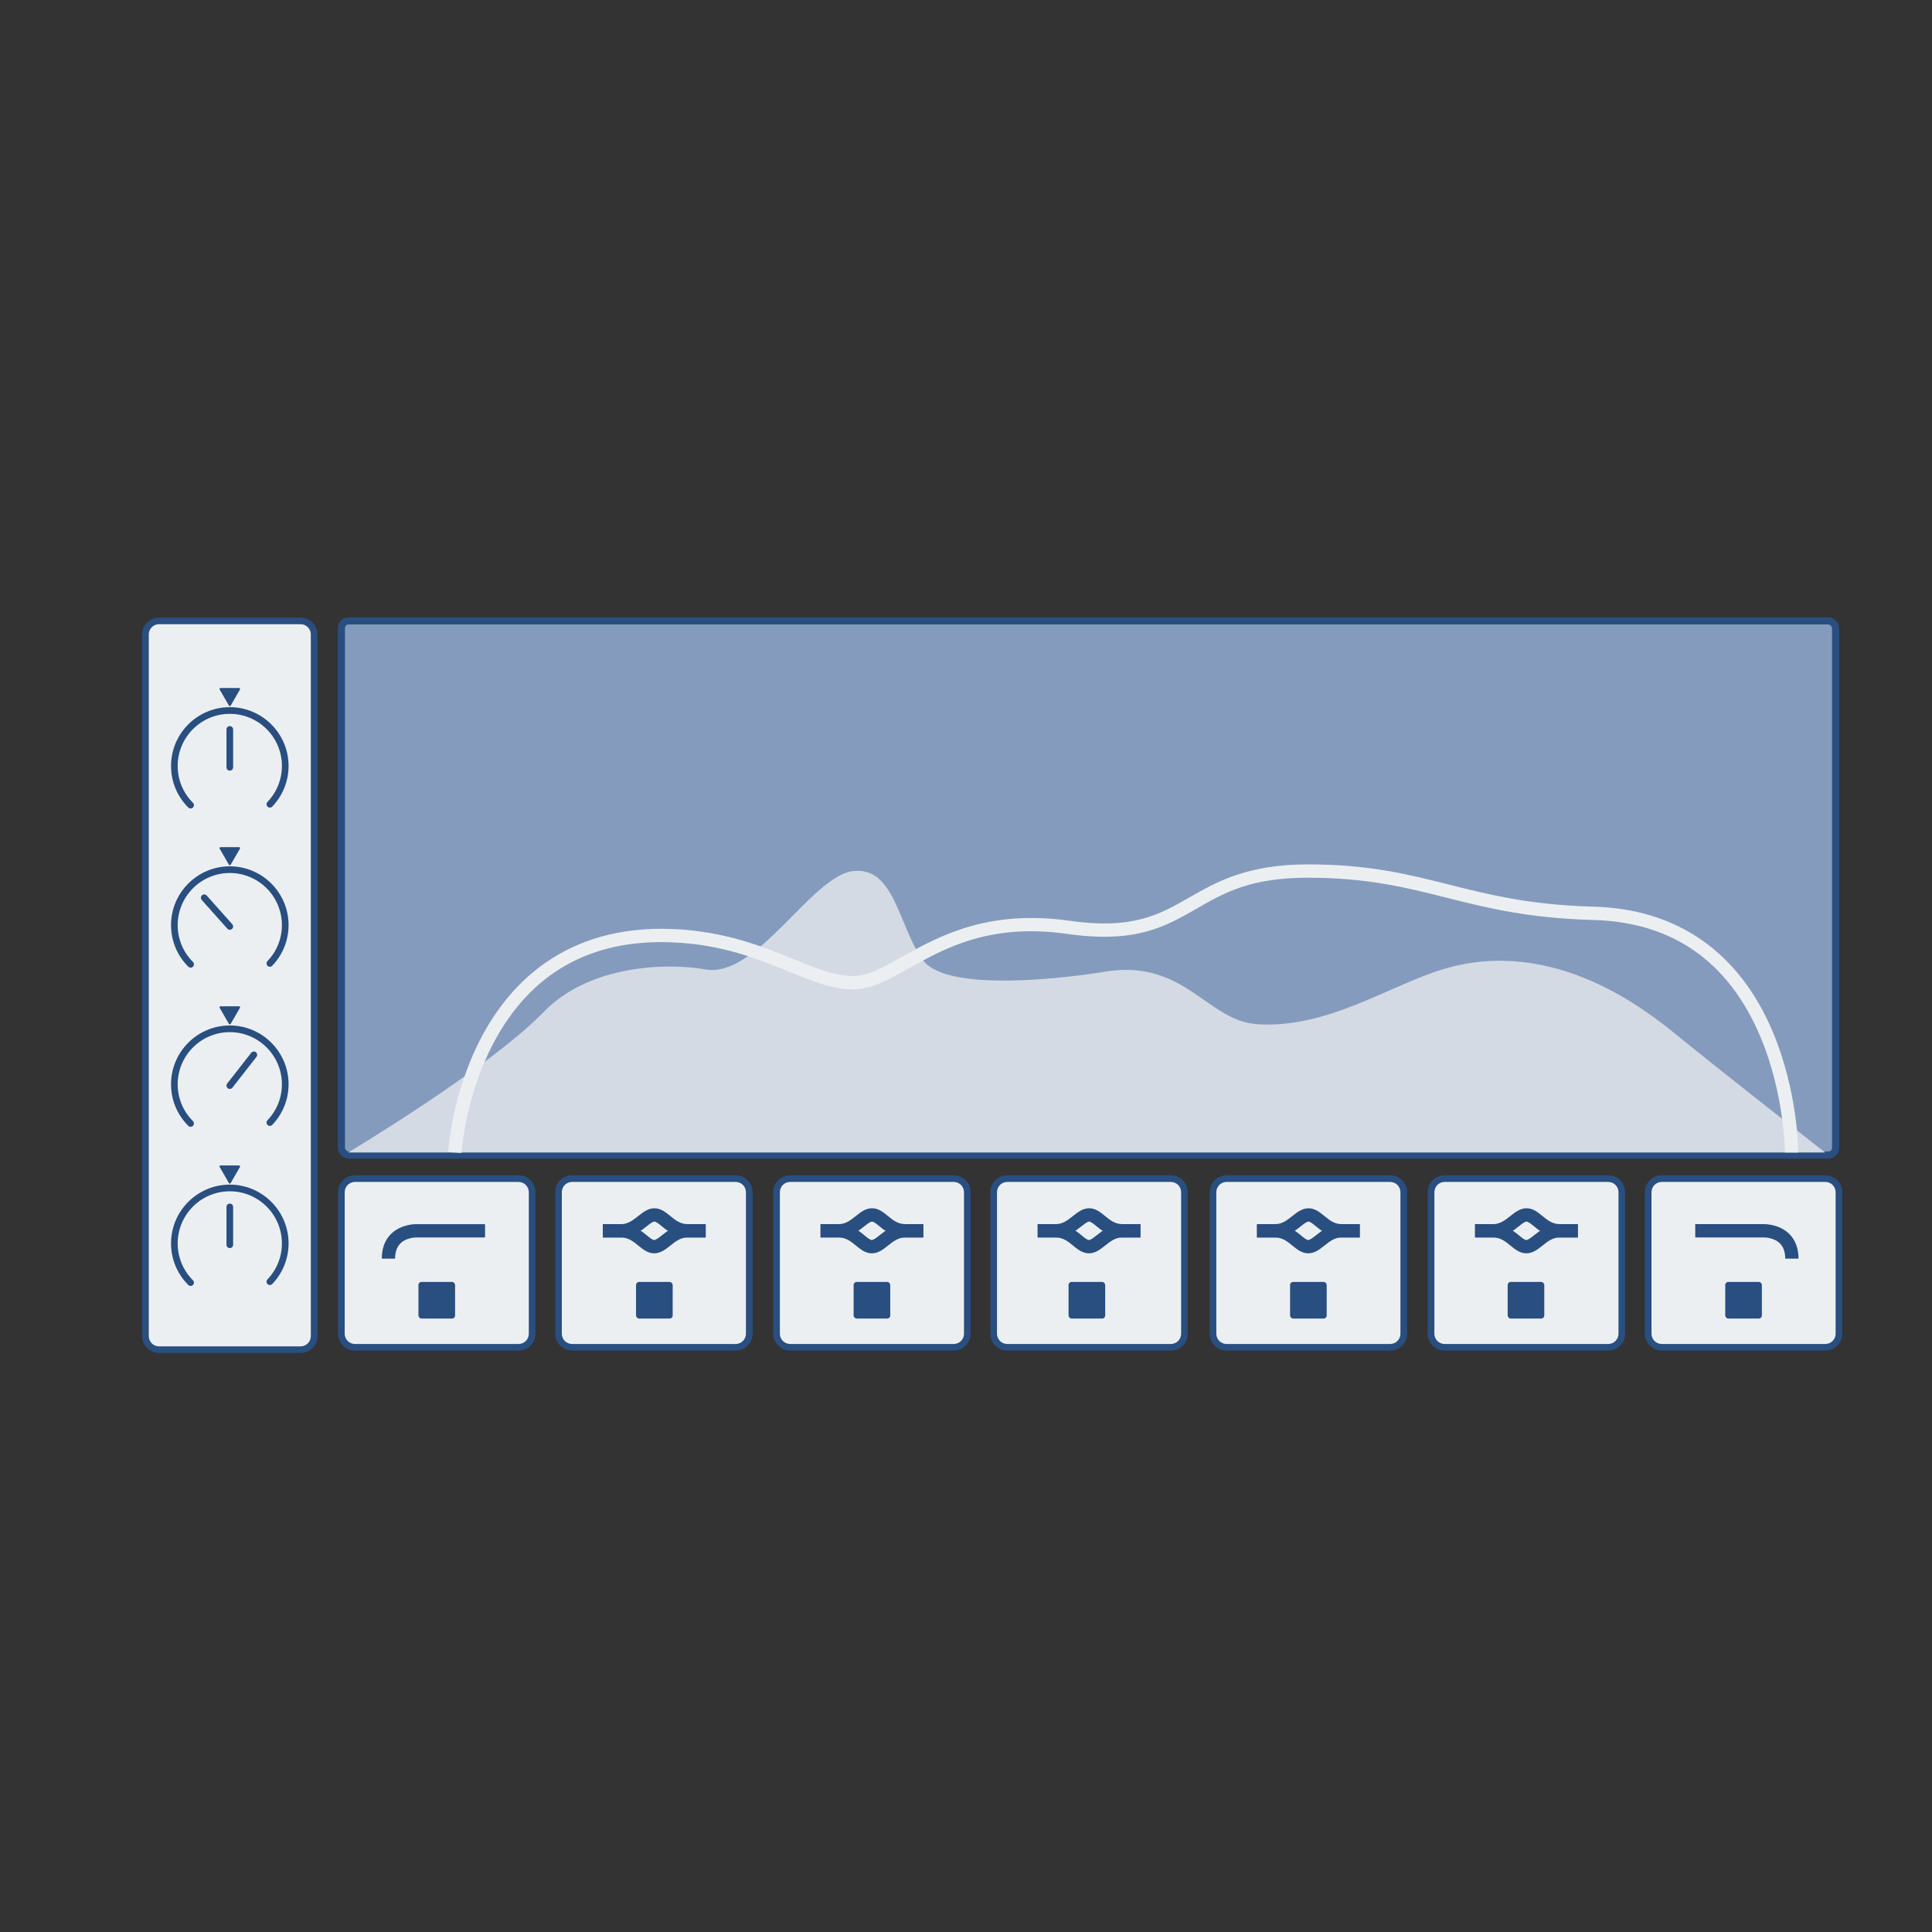<?xml version="1.0" encoding="UTF-8"?>
<svg id="Ebene_1" xmlns="http://www.w3.org/2000/svg" viewBox="0 0 1080 1080">
  <rect x="0" y="0" width="1080" height="1080" fill="#333333" stroke="none"/>
  <defs>
    <style>
      .cls-1 {
        fill: #d3dae4;
      }

      .cls-2 {
        fill: #294e80;
      }

      .cls-3 {
        fill: #eceff1;
      }

      .cls-4 {
        fill: #849bbd;
        stroke: #294e80;
        stroke-miterlimit: 10;
        stroke-width: 4px;
      }
    </style>
  </defs>
  <g>
    <rect class="cls-3" x="81.32" y="347.07" width="94.29" height="407.42" rx="4.08" ry="4.08"/>
    <path class="cls-2" d="M168.02,756.35h-79.12c-5.21,0-9.45-4.24-9.45-9.45v-392.24c0-5.21,4.24-9.45,9.45-9.45h79.12c5.21,0,9.45,4.24,9.45,9.45v392.24c0,5.21-4.24,9.45-9.45,9.45ZM88.9,348.93c-3.16,0-5.73,2.57-5.73,5.73v392.24c0,3.16,2.57,5.73,5.73,5.73h79.12c3.16,0,5.73-2.57,5.73-5.73v-392.24c0-3.16-2.57-5.73-5.73-5.73h-79.12Z"/>
  </g>
  <g>
    <rect class="cls-3" x="190.84" y="658.85" width="106.63" height="94.29" rx="4.08" ry="4.08"/>
    <path class="cls-2" d="M289.88,755h-91.46c-5.21,0-9.45-4.24-9.45-9.45v-79.12c0-5.21,4.24-9.45,9.45-9.45h91.46c5.21,0,9.45,4.24,9.45,9.45v79.12c0,5.21-4.24,9.45-9.45,9.45ZM198.42,660.71c-3.16,0-5.73,2.57-5.73,5.73v79.12c0,3.16,2.57,5.73,5.73,5.73h91.46c3.16,0,5.73-2.57,5.73-5.73v-79.12c0-3.16-2.57-5.73-5.73-5.73h-91.46Z"/>
  </g>
  <g>
    <rect class="cls-3" x="312.21" y="658.85" width="106.63" height="94.29" rx="4.08" ry="4.08"/>
    <path class="cls-2" d="M411.25,755h-91.46c-5.21,0-9.45-4.24-9.45-9.45v-79.12c0-5.21,4.24-9.45,9.45-9.45h91.46c5.21,0,9.45,4.24,9.45,9.45v79.12c0,5.21-4.24,9.45-9.45,9.45ZM319.79,660.71c-3.16,0-5.73,2.57-5.73,5.73v79.12c0,3.16,2.57,5.73,5.73,5.73h91.46c3.16,0,5.73-2.57,5.73-5.73v-79.12c0-3.16-2.57-5.73-5.73-5.73h-91.46Z"/>
  </g>
  <g>
    <rect class="cls-3" x="434.1" y="658.85" width="106.63" height="94.29" rx="4.08" ry="4.08"/>
    <path class="cls-2" d="M533.15,755h-91.46c-5.21,0-9.45-4.24-9.45-9.45v-79.12c0-5.21,4.24-9.45,9.45-9.45h91.46c5.21,0,9.45,4.24,9.45,9.45v79.12c0,5.21-4.24,9.45-9.45,9.45ZM441.69,660.71c-3.16,0-5.73,2.57-5.73,5.73v79.12c0,3.16,2.57,5.73,5.73,5.73h91.46c3.16,0,5.73-2.57,5.73-5.73v-79.12c0-3.16-2.57-5.73-5.73-5.73h-91.46Z"/>
  </g>
  <g>
    <rect class="cls-3" x="555.47" y="658.85" width="106.63" height="94.29" rx="4.08" ry="4.08"/>
    <path class="cls-2" d="M654.52,755h-91.46c-5.21,0-9.45-4.24-9.45-9.45v-79.12c0-5.21,4.24-9.45,9.45-9.45h91.46c5.21,0,9.45,4.24,9.45,9.45v79.12c0,5.21-4.24,9.45-9.45,9.45ZM563.06,660.71c-3.16,0-5.73,2.57-5.73,5.73v79.12c0,3.16,2.57,5.73,5.73,5.73h91.46c3.16,0,5.73-2.57,5.73-5.73v-79.12c0-3.16-2.57-5.73-5.73-5.73h-91.46Z"/>
  </g>
  <g>
    <rect class="cls-3" x="678.08" y="658.85" width="106.63" height="94.29" rx="4.08" ry="4.08"/>
    <path class="cls-2" d="M777.12,755h-91.46c-5.21,0-9.45-4.24-9.45-9.45v-79.12c0-5.21,4.24-9.45,9.45-9.45h91.46c5.21,0,9.45,4.24,9.45,9.45v79.12c0,5.21-4.24,9.45-9.45,9.45ZM685.66,660.71c-3.16,0-5.73,2.57-5.73,5.73v79.12c0,3.16,2.57,5.73,5.73,5.73h91.46c3.16,0,5.73-2.57,5.73-5.73v-79.12c0-3.16-2.57-5.73-5.73-5.73h-91.46Z"/>
  </g>
  <g>
    <rect class="cls-3" x="799.97" y="658.85" width="106.63" height="94.29" rx="4.08" ry="4.08"/>
    <path class="cls-2" d="M899.01,755h-91.46c-5.21,0-9.45-4.24-9.45-9.45v-79.12c0-5.21,4.24-9.45,9.45-9.45h91.46c5.21,0,9.45,4.24,9.45,9.45v79.12c0,5.21-4.24,9.45-9.45,9.45ZM807.56,660.71c-3.16,0-5.73,2.57-5.73,5.73v79.12c0,3.16,2.57,5.73,5.73,5.73h91.46c3.16,0,5.73-2.57,5.73-5.73v-79.12c0-3.16-2.57-5.73-5.73-5.73h-91.46Z"/>
  </g>
  <g>
    <rect class="cls-3" x="921.34" y="658.85" width="106.63" height="94.29" rx="4.08" ry="4.08"/>
    <path class="cls-2" d="M1020.39,755h-91.46c-5.21,0-9.45-4.24-9.45-9.45v-79.12c0-5.21,4.24-9.45,9.45-9.45h91.46c5.21,0,9.45,4.24,9.45,9.45v79.12c0,5.21-4.24,9.45-9.45,9.45ZM928.93,660.71c-3.16,0-5.73,2.57-5.73,5.73v79.12c0,3.16,2.57,5.73,5.73,5.73h91.46c3.16,0,5.73-2.57,5.73-5.73v-79.12c0-3.16-2.57-5.73-5.73-5.73h-91.46Z"/>
  </g>
  <rect class="cls-4" x="190.84" y="347.07" width="835.28" height="298.63" rx="4.08" ry="4.08"/>
  <g>
    <path class="cls-3" d="M271.16,688.02h-38.45s-15.56-.39-15.56,15.56"/>
    <path class="cls-2" d="M220.86,703.59h-7.44c0-5.81,1.77-10.49,5.27-13.9,5.67-5.53,13.79-5.38,14.11-5.38h38.36s0,7.44,0,7.44h-38.45c-.09,0-5.45-.05-8.86,3.31-1.98,1.96-2.99,4.83-2.99,8.54Z"/>
  </g>
  <g>
    <path class="cls-3" d="M947.65,688.02h38.45s15.56-.39,15.56,15.56"/>
    <path class="cls-2" d="M1005.39,703.59h-7.44c0-3.71-1.01-6.58-2.99-8.54-3.39-3.34-8.71-3.31-8.78-3.31h-38.53s0-7.44,0-7.44h38.45c.26,0,8.35-.14,14.01,5.38,3.5,3.41,5.27,8.09,5.27,13.9Z"/>
  </g>
  <rect class="cls-2" x="233.91" y="716.61" width="20.48" height="20.48" rx="1.7" ry="1.7"/>
  <rect class="cls-2" x="355.55" y="716.61" width="20.48" height="20.48" rx="1.7" ry="1.7"/>
  <rect class="cls-2" x="477.18" y="716.61" width="20.48" height="20.48" rx="1.7" ry="1.7"/>
  <rect class="cls-2" x="597.33" y="716.61" width="20.48" height="20.48" rx="1.7" ry="1.7"/>
  <rect class="cls-2" x="721.16" y="716.61" width="20.48" height="20.48" rx="1.7" ry="1.7"/>
  <rect class="cls-2" x="842.79" y="716.61" width="20.48" height="20.48" rx="1.7" ry="1.7"/>
  <rect class="cls-2" x="964.42" y="716.61" width="20.48" height="20.48" rx="1.7" ry="1.7"/>
  <path class="cls-1" d="M194.6,644.26s78.51-46.85,109.44-78.67c25.5-26.23,68.62-27.51,90.32-23.68,28.86,5.1,59.32-52.44,82.66-54.99,23.34-2.55,25.27,31.42,39,49.89,13.73,18.48,82.11,9.6,101.63,6.37,44.29-7.31,57.05,27.32,84.82,29.32,39,2.8,73.97-21.45,103.85-30.6,62.47-19.12,115.02,23.72,131.31,36.97,26.63,21.67,82.6,65.38,82.6,65.38"/>
  <g>
    <g>
      <path class="cls-3" d="M336.99,688.02h10.22c9.08,0,13.33-8.86,18.62-8.86s9.01,8.86,18.62,8.86h9.94"/>
      <path class="cls-2" d="M394.38,691.74h-9.94c-6.84,0-11.26-3.61-14.49-6.25-1.57-1.29-3.2-2.62-4.13-2.62-.99,0-2.75,1.39-4.45,2.74-3.26,2.59-7.72,6.13-14.17,6.13h-10.22v-7.44h10.22c3.85,0,6.62-2.19,9.55-4.51,2.7-2.14,5.48-4.35,9.07-4.35s6.25,2.18,8.84,4.29c2.88,2.35,5.59,4.57,9.78,4.57h9.94v7.44Z"/>
    </g>
    <g>
      <path class="cls-3" d="M394.52,688.02h-10.22c-9.08,0-13.33,8.86-18.62,8.86s-9.01-8.86-18.62-8.86h-9.94"/>
      <path class="cls-2" d="M365.69,700.61c-3.58,0-6.25-2.18-8.84-4.29-2.88-2.35-5.59-4.57-9.78-4.57h-9.94v-7.44h9.94c6.84,0,11.26,3.61,14.49,6.25,1.57,1.29,3.2,2.62,4.13,2.62.99,0,2.75-1.39,4.45-2.74,3.26-2.59,7.72-6.13,14.17-6.13h10.22v7.44h-10.22c-3.85,0-6.62,2.19-9.54,4.51-2.7,2.14-5.49,4.35-9.07,4.35Z"/>
    </g>
  </g>
  <g>
    <g>
      <path class="cls-3" d="M458.65,688.02h10.22c9.08,0,13.33-8.86,18.62-8.86s9.01,8.86,18.62,8.86h9.94"/>
      <path class="cls-2" d="M516.04,691.74h-9.94c-6.84,0-11.26-3.61-14.49-6.25-1.57-1.29-3.2-2.62-4.13-2.62-.99,0-2.75,1.39-4.45,2.74-3.26,2.58-7.72,6.12-14.17,6.12h-10.22v-7.44h10.22c3.85,0,6.62-2.19,9.54-4.51,2.7-2.14,5.48-4.35,9.07-4.35s6.25,2.18,8.84,4.29c2.88,2.35,5.59,4.57,9.78,4.57h9.94v7.44Z"/>
    </g>
    <g>
      <path class="cls-3" d="M516.18,688.02h-10.22c-9.08,0-13.33,8.86-18.62,8.86s-9.01-8.86-18.62-8.86h-9.94"/>
      <path class="cls-2" d="M487.35,700.61c-3.58,0-6.25-2.18-8.84-4.29-2.88-2.35-5.59-4.57-9.78-4.57h-9.94v-7.44h9.94c6.84,0,11.26,3.61,14.49,6.25,1.57,1.29,3.2,2.62,4.13,2.62.99,0,2.75-1.39,4.45-2.74,3.26-2.59,7.72-6.13,14.17-6.13h10.22v7.44h-10.22c-3.85,0-6.62,2.19-9.54,4.51-2.7,2.14-5.48,4.35-9.07,4.35Z"/>
    </g>
  </g>
  <g>
    <g>
      <path class="cls-3" d="M580.02,688.02h10.22c9.08,0,13.33-8.86,18.62-8.86s9.01,8.86,18.62,8.86h9.94"/>
      <path class="cls-2" d="M637.41,691.74h-9.94c-6.84,0-11.26-3.61-14.49-6.25-1.57-1.29-3.2-2.62-4.13-2.62-.99,0-2.75,1.39-4.45,2.74-3.26,2.58-7.72,6.12-14.17,6.12h-10.22v-7.44h10.22c3.85,0,6.62-2.19,9.54-4.51,2.7-2.14,5.49-4.35,9.07-4.35s6.25,2.18,8.84,4.29c2.88,2.35,5.59,4.57,9.78,4.57h9.94v7.44Z"/>
    </g>
    <g>
      <path class="cls-3" d="M637.55,688.02h-10.22c-9.08,0-13.33,8.86-18.62,8.86s-9.01-8.86-18.62-8.86h-9.94"/>
      <path class="cls-2" d="M608.72,700.61c-3.58,0-6.25-2.18-8.84-4.29-2.88-2.35-5.59-4.57-9.78-4.57h-9.94v-7.44h9.94c6.84,0,11.26,3.61,14.49,6.25,1.57,1.29,3.2,2.62,4.13,2.62.99,0,2.75-1.39,4.45-2.74,3.26-2.59,7.72-6.13,14.17-6.13h10.22v7.44h-10.22c-3.85,0-6.62,2.19-9.54,4.51-2.7,2.14-5.48,4.35-9.07,4.35Z"/>
    </g>
  </g>
  <g>
    <g>
      <path class="cls-3" d="M702.63,688.02h10.22c9.08,0,13.33-8.86,18.62-8.86s9.01,8.86,18.62,8.86h9.94"/>
      <path class="cls-2" d="M760.02,691.74h-9.94c-6.84,0-11.26-3.61-14.49-6.25-1.57-1.29-3.2-2.62-4.13-2.62-.99,0-2.75,1.39-4.45,2.74-3.26,2.59-7.72,6.13-14.17,6.13h-10.22v-7.44h10.22c3.85,0,6.62-2.19,9.55-4.51,2.7-2.14,5.49-4.35,9.07-4.35s6.25,2.18,8.84,4.29c2.88,2.35,5.59,4.57,9.78,4.57h9.94v7.44Z"/>
    </g>
    <g>
      <path class="cls-3" d="M760.16,688.02h-10.22c-9.08,0-13.33,8.86-18.62,8.86s-9.01-8.86-18.62-8.86h-9.94"/>
      <path class="cls-2" d="M731.32,700.61c-3.58,0-6.25-2.18-8.84-4.29-2.88-2.35-5.59-4.57-9.78-4.57h-9.94v-7.44h9.94c6.84,0,11.26,3.61,14.49,6.25,1.57,1.29,3.2,2.62,4.13,2.62.99,0,2.75-1.39,4.45-2.74,3.26-2.59,7.72-6.13,14.17-6.13h10.22v7.44h-10.22c-3.85,0-6.62,2.19-9.54,4.51-2.7,2.14-5.48,4.35-9.07,4.35Z"/>
    </g>
  </g>
  <g>
    <g>
      <path class="cls-3" d="M824.52,688.02h10.22c9.08,0,13.33-8.86,18.62-8.86s9.01,8.86,18.62,8.86h9.94"/>
      <path class="cls-2" d="M881.91,691.74h-9.94c-6.84,0-11.26-3.61-14.49-6.25-1.57-1.29-3.2-2.62-4.13-2.62-.99,0-2.75,1.39-4.45,2.74-3.26,2.58-7.72,6.12-14.17,6.12h-10.22v-7.44h10.22c3.85,0,6.62-2.19,9.54-4.51,2.7-2.14,5.48-4.35,9.07-4.35s6.25,2.18,8.84,4.29c2.88,2.35,5.59,4.57,9.78,4.57h9.94v7.44Z"/>
    </g>
    <g>
      <path class="cls-3" d="M882.05,688.02h-10.22c-9.08,0-13.33,8.86-18.62,8.86s-9.01-8.86-18.62-8.86h-9.94"/>
      <path class="cls-2" d="M853.22,700.61c-3.58,0-6.25-2.18-8.84-4.29-2.88-2.35-5.59-4.57-9.78-4.57h-9.94v-7.44h9.94c6.84,0,11.26,3.61,14.49,6.25,1.57,1.29,3.2,2.62,4.13,2.62.99,0,2.75-1.39,4.45-2.74,3.26-2.59,7.72-6.13,14.17-6.13h10.22v7.44h-10.22c-3.85,0-6.62,2.19-9.54,4.51-2.7,2.14-5.48,4.35-9.07,4.35Z"/>
    </g>
  </g>
  <path class="cls-3" d="M257.94,644.49l-7.43-.45c.08-1.32,2.11-32.63,18.44-63.87,15.23-29.14,46.18-63.34,107.06-60.84,29.31,1.21,50.55,9.88,67.62,16.84,12.42,5.07,23.15,9.45,33.38,9.45,8.03,0,16.47-4.73,27.16-10.71,20.15-11.28,47.74-26.72,93.52-20.21,35.56,5.06,50.25-3.34,67.26-13.07,15.1-8.64,32.22-18.43,66.21-18.43s55.82,5.5,78.94,11.32c22.21,5.59,45.17,11.37,80.79,12.32,46.84,1.25,81.49,25.54,100.21,70.24,13.97,33.36,14.13,65.82,14.13,67.18h-7.44c0-.32-.18-32.5-13.63-64.5-17.77-42.27-49.21-64.3-93.46-65.48-36.44-.97-59.81-6.85-82.4-12.54-22.66-5.7-44.07-11.09-77.12-11.09s-47.52,8.87-62.51,17.44c-17.44,9.98-33.92,19.39-72,13.98-43.27-6.16-68.54,7.98-88.83,19.34-11.18,6.26-20.83,11.66-30.8,11.66-11.69,0-23.05-4.63-36.19-10-17.4-7.1-37.11-15.14-65.12-16.3-45.67-1.87-79.34,17.18-100.05,56.65-15.66,29.84-17.69,60.76-17.71,61.07Z"/>
  <g>
    <g>
      <path class="cls-3" d="M106.55,450.08c-5.61-5.61-9.08-13.36-9.08-21.91,0-17.11,13.87-30.99,30.99-30.99s30.99,13.87,30.99,30.99c0,8.31-3.27,15.85-8.59,21.42"/>
      <path class="cls-2" d="M106.55,451.94c-.48,0-.95-.18-1.32-.55-6.2-6.2-9.62-14.45-9.62-23.23,0-18.11,14.74-32.85,32.85-32.85s32.85,14.74,32.85,32.85c0,8.5-3.24,16.56-9.11,22.71-.71.74-1.89.77-2.63.06-.74-.71-.77-1.89-.06-2.63,5.21-5.44,8.08-12.59,8.08-20.13,0-16.06-13.07-29.13-29.13-29.13s-29.13,13.07-29.13,29.13c0,7.78,3.03,15.09,8.53,20.6.73.73.73,1.9,0,2.63-.36.36-.84.55-1.32.55Z"/>
    </g>
    <path class="cls-2" d="M128.46,430.78c-1.03,0-1.86-.83-1.86-1.86v-21.16c0-1.03.83-1.86,1.86-1.86s1.86.83,1.86,1.86v21.16c0,1.03-.83,1.86-1.86,1.86Z"/>
    <path class="cls-2" d="M128.95,394.43l5.19-8.99c.22-.38-.05-.85-.49-.85h-10.38c-.44,0-.71.47-.49.85l5.19,8.99c.22.38.77.38.98,0Z"/>
  </g>
  <g>
    <g>
      <path class="cls-3" d="M106.55,628.02c-5.61-5.61-9.08-13.36-9.08-21.91,0-17.11,13.87-30.99,30.99-30.99s30.99,13.87,30.99,30.99c0,8.31-3.27,15.85-8.59,21.42"/>
      <path class="cls-2" d="M106.55,629.88c-.48,0-.95-.18-1.32-.55-6.2-6.2-9.62-14.45-9.62-23.23,0-18.11,14.74-32.85,32.85-32.85s32.85,14.74,32.85,32.85c0,8.5-3.24,16.57-9.11,22.71-.71.74-1.89.77-2.63.06-.74-.71-.77-1.89-.06-2.63,5.21-5.44,8.08-12.59,8.08-20.13,0-16.06-13.07-29.13-29.13-29.13s-29.13,13.07-29.13,29.13c0,7.78,3.03,15.09,8.53,20.6.73.73.73,1.9,0,2.63-.36.36-.84.55-1.32.55Z"/>
    </g>
    <g>
      <line class="cls-3" x1="128.46" y1="606.86" x2="141.9" y2="589.67"/>
      <path class="cls-2" d="M128.46,608.72c-.4,0-.8-.13-1.14-.4-.81-.63-.95-1.8-.32-2.61l13.44-17.19c.63-.81,1.8-.96,2.61-.32.81.63.95,1.8.32,2.61l-13.44,17.19c-.37.47-.91.71-1.47.71Z"/>
    </g>
    <path class="cls-2" d="M128.95,572.36l5.19-8.99c.22-.38-.05-.85-.49-.85h-10.38c-.44,0-.71.47-.49.85l5.19,8.99c.22.38.77.38.98,0Z"/>
  </g>
  <g>
    <g>
      <path class="cls-3" d="M106.55,539.05c-5.61-5.61-9.08-13.36-9.08-21.91,0-17.11,13.87-30.99,30.99-30.99s30.99,13.87,30.99,30.99c0,8.31-3.27,15.85-8.59,21.42"/>
      <path class="cls-2" d="M106.55,540.91c-.48,0-.95-.18-1.32-.55-6.2-6.2-9.62-14.45-9.62-23.23,0-18.11,14.74-32.85,32.85-32.85s32.85,14.74,32.85,32.85c0,8.5-3.24,16.56-9.11,22.71-.71.74-1.89.77-2.63.06-.74-.71-.77-1.89-.06-2.63,5.21-5.44,8.08-12.59,8.08-20.13,0-16.06-13.07-29.13-29.13-29.13s-29.13,13.07-29.13,29.13c0,7.78,3.03,15.09,8.53,20.6.73.73.73,1.9,0,2.63-.36.36-.84.55-1.32.55Z"/>
    </g>
    <g>
      <line class="cls-3" x1="128.46" y1="517.89" x2="114.17" y2="501.85"/>
      <path class="cls-2" d="M128.46,519.75c-.51,0-1.02-.21-1.39-.62l-14.29-16.04c-.68-.77-.62-1.94.15-2.63.76-.68,1.94-.62,2.63.15l14.29,16.04c.68.77.62,1.94-.15,2.63-.35.32-.8.47-1.24.47Z"/>
    </g>
    <path class="cls-2" d="M128.95,483.39l5.19-8.99c.22-.38-.05-.85-.49-.85h-10.38c-.44,0-.71.47-.49.85l5.19,8.99c.22.38.77.38.98,0Z"/>
  </g>
  <g>
    <g>
      <path class="cls-3" d="M106.55,716.98c-5.61-5.61-9.08-13.36-9.08-21.91,0-17.11,13.87-30.99,30.99-30.99s30.99,13.87,30.99,30.99c0,8.31-3.27,15.85-8.59,21.42"/>
      <path class="cls-2" d="M106.55,718.84c-.48,0-.95-.18-1.32-.55-6.2-6.2-9.62-14.45-9.62-23.23,0-18.11,14.74-32.85,32.85-32.85s32.85,14.74,32.85,32.85c0,8.5-3.24,16.56-9.11,22.71-.71.74-1.89.77-2.63.06-.74-.71-.77-1.89-.06-2.63,5.21-5.44,8.08-12.59,8.08-20.13,0-16.06-13.07-29.13-29.13-29.13s-29.13,13.07-29.13,29.13c0,7.78,3.03,15.1,8.53,20.6.73.73.73,1.9,0,2.63-.36.36-.84.55-1.32.55Z"/>
    </g>
    <path class="cls-2" d="M128.46,697.69c-1.03,0-1.86-.83-1.86-1.86v-21.16c0-1.03.83-1.86,1.86-1.86s1.86.83,1.86,1.86v21.16c0,1.03-.83,1.86-1.86,1.86Z"/>
    <path class="cls-2" d="M128.95,661.33l5.19-8.99c.22-.38-.05-.85-.49-.85h-10.38c-.44,0-.71.47-.49.85l5.19,8.99c.22.38.77.38.98,0Z"/>
  </g>
</svg>
